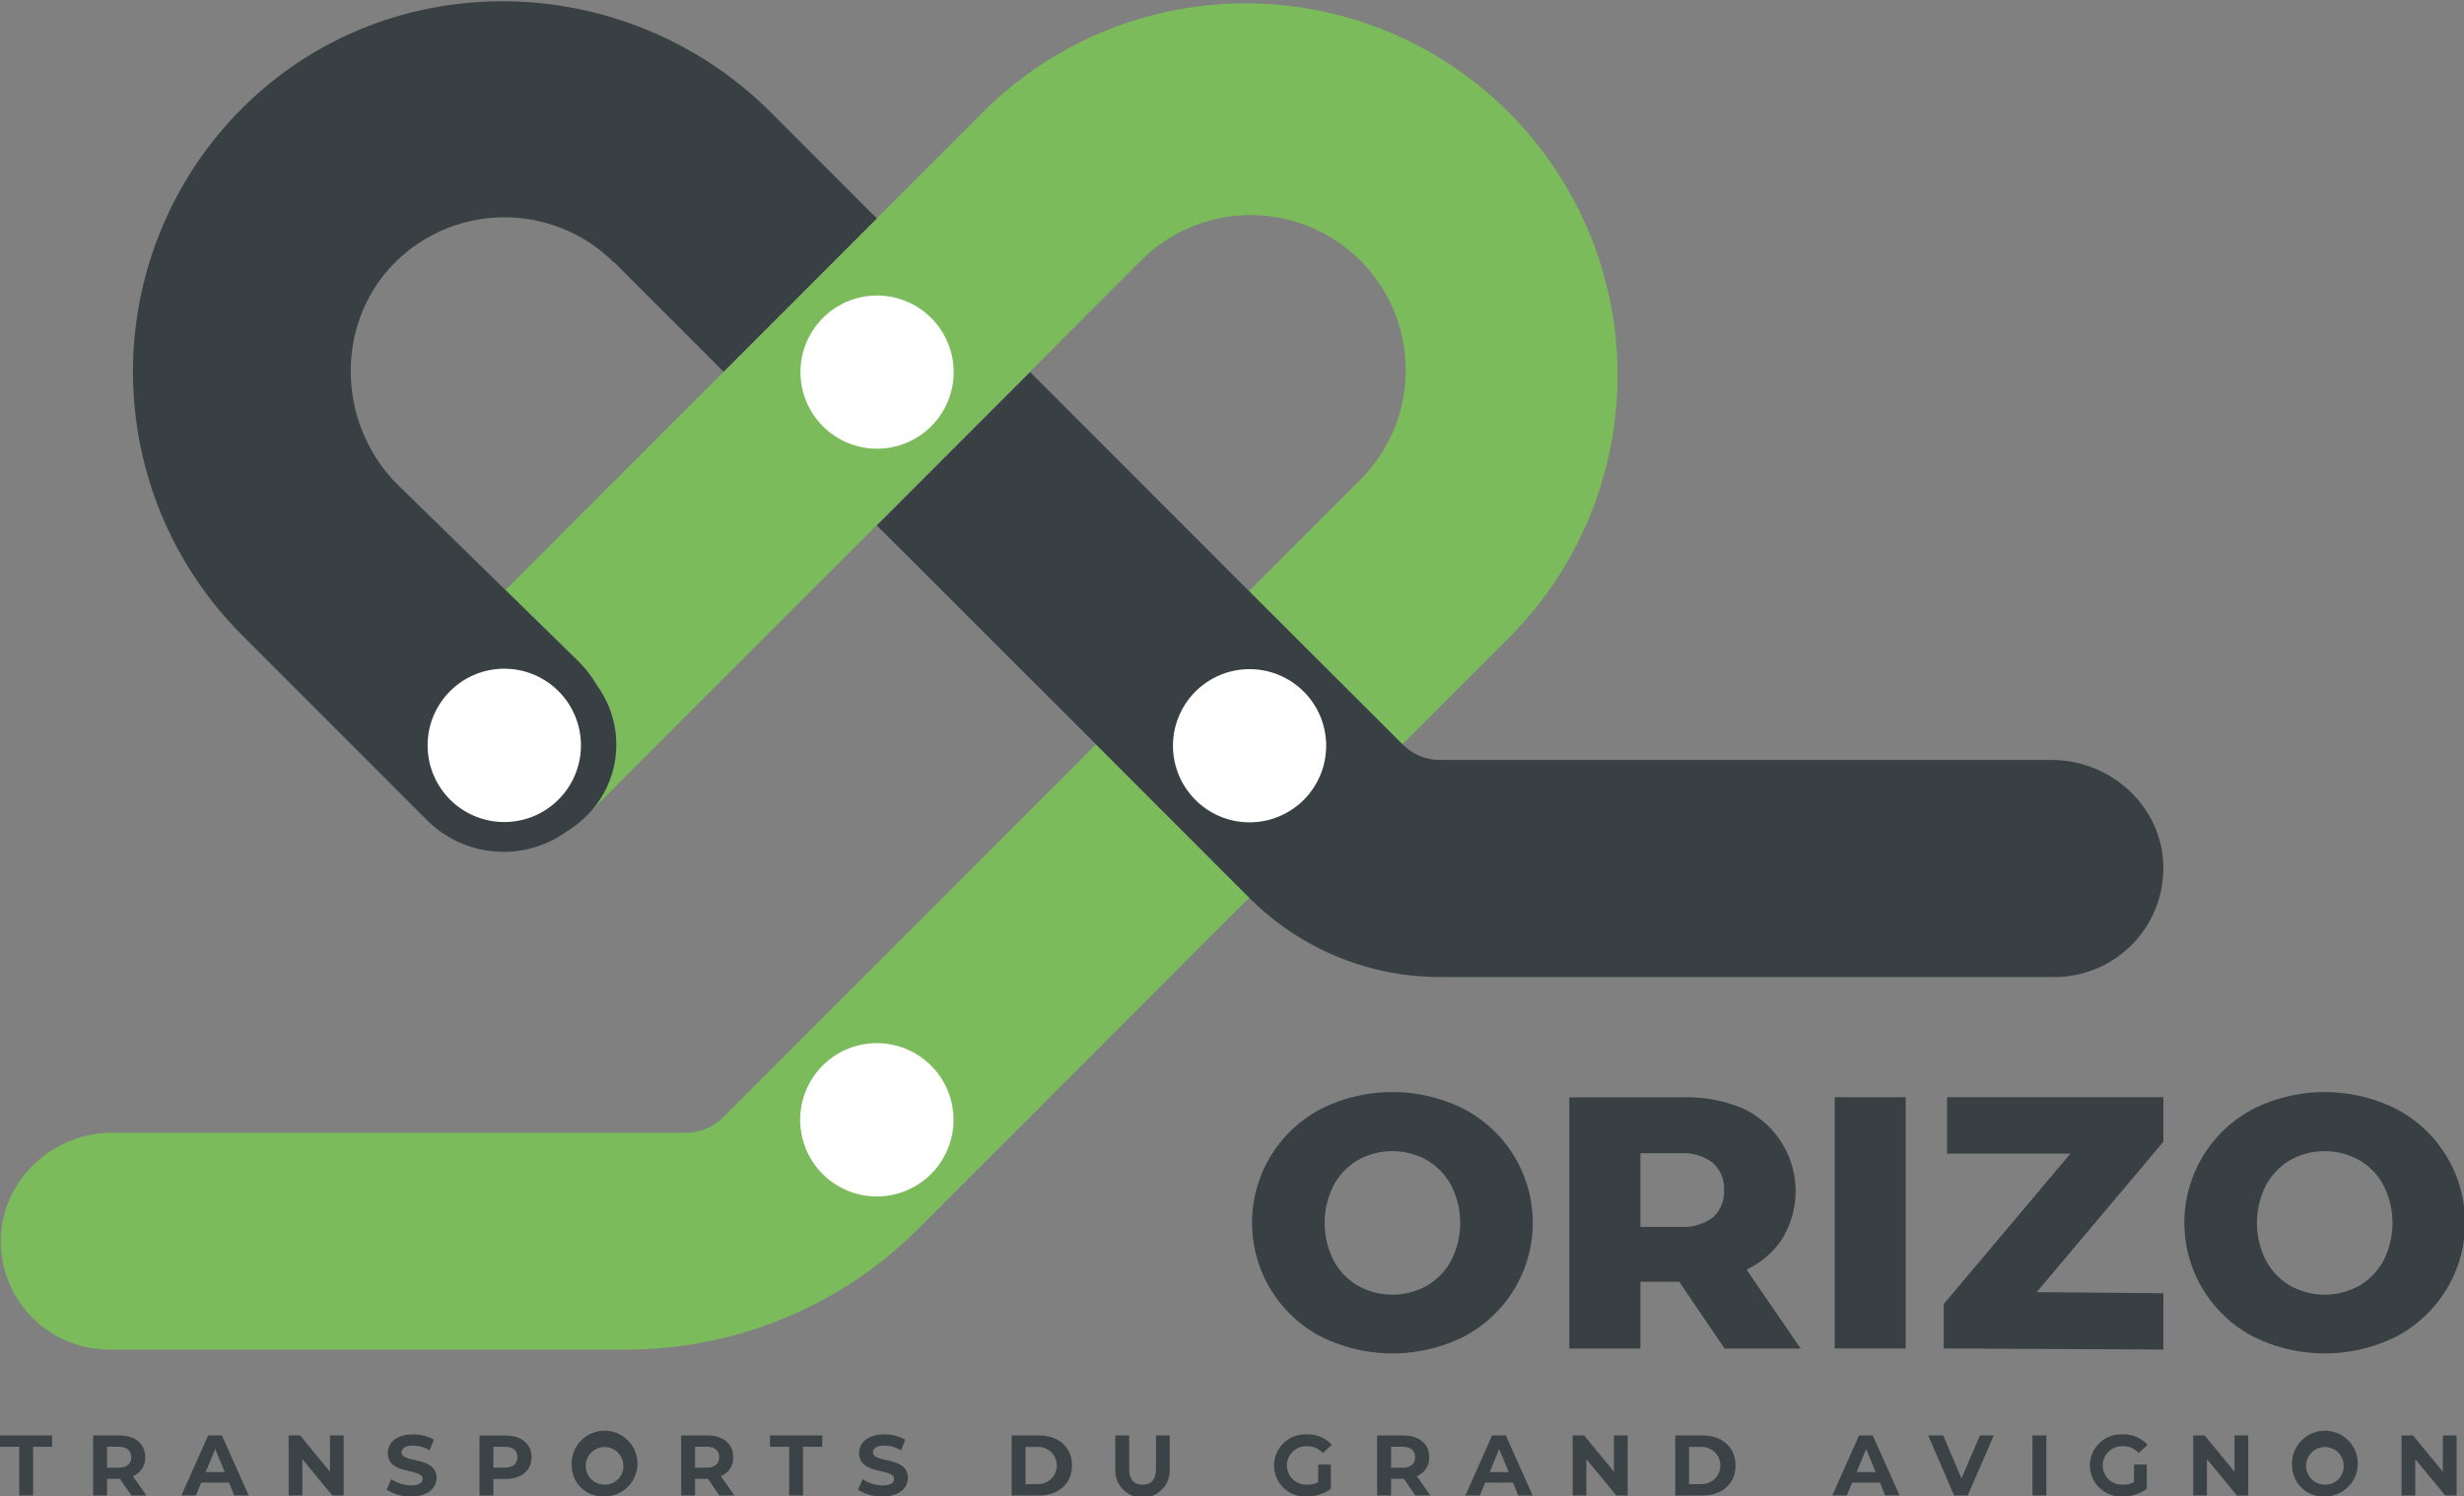 <svg id="Calque_1" data-name="Calque 1" xmlns="http://www.w3.org/2000/svg" xmlns:xlink="http://www.w3.org/1999/xlink" viewBox="0 0 339.4 206.15"><rect x="0" y="0" width="339.4" height="206.15" fill="#808080" stroke="none"/><defs><style>.cls-1{fill:none;}.cls-2{clip-path:url(#clip-path);}.cls-3{fill:#7bbb5b;}.cls-4{fill:#384044;}.cls-5{fill:#fff;}.cls-6{fill:#3c4346;}</style><clipPath id="clip-path" transform="translate(-150.04 -127.53)"><rect class="cls-1" x="149.99" y="122.38" width="339.44" height="191.61"/></clipPath></defs><g class="cls-2"><path class="cls-3" d="M270.82,260.27,249.71,281.4a7.4,7.4,0,0,1-5.24,2.17h-79c-8.37,0-15.48,6.85-15.32,15.22a14.93,14.93,0,0,0,14.93,14.65h71.24a56.93,56.93,0,0,0,40.27-16.69l45.53-45.56L301,230.07Z" transform="translate(-150.04 -127.53)"/></g><path class="cls-3" d="M219.67,208.8l.45.43,9.61,9.4a15.83,15.83,0,0,1,2.55,3.34,13.79,13.79,0,0,1-1.4,17.86L307,163.64a21.35,21.35,0,1,1,30.18,30.2l-15.09,15.1,21.11,21.13,15.1-15.1a51.22,51.22,0,0,0-72.41-72.45Z" transform="translate(-150.04 -127.53)"/><path class="cls-4" d="M343.23,230.07,322.12,209l-30.18-30.21-21.12,21.13L301,230.07l21.11,21.13.07-.07a.09.09,0,0,0,0,.13,37,37,0,0,0,26.19,10.86H433.1a15,15,0,0,0,14.93-15c0-8.31-7.09-14.9-15.4-14.9H348.37a7.16,7.16,0,0,1-5.07-2.1.09.09,0,0,0-.13,0" transform="translate(-150.04 -127.53)"/><path class="cls-5" d="M281.4,178.8a10.55,10.55,0,1,1-10.55-10.56A10.55,10.55,0,0,1,281.4,178.8" transform="translate(-150.04 -127.53)"/><path class="cls-5" d="M332.71,230.27a10.55,10.55,0,1,1-10.55-10.56,10.55,10.55,0,0,1,10.55,10.56" transform="translate(-150.04 -127.53)"/><path class="cls-5" d="M281.38,281.78a10.56,10.56,0,1,1-10.56-10.55,10.56,10.56,0,0,1,10.56,10.55" transform="translate(-150.04 -127.53)"/><path class="cls-4" d="M234.62,163.64l15.09,15.1,21.11-21.12-14.54-14.55c-19.87-19.88-52.22-20.69-72.39-1.11a51.31,51.31,0,0,0-.57,73l24.17,24.18,1.34,1.34A14.91,14.91,0,0,0,228.21,242a15.35,15.35,0,0,0,2.67-2.12A13.8,13.8,0,0,0,232.29,222a16.22,16.22,0,0,0-2.56-3.34l-9.61-9.4-15.34-15c-8.44-8.45-8.67-22.5-.08-30.81a21.36,21.36,0,0,1,29.92.26" transform="translate(-150.04 -127.53)"/><path class="cls-5" d="M230.06,230.21a10.56,10.56,0,1,1-10.56-10.56,10.56,10.56,0,0,1,10.56,10.56" transform="translate(-150.04 -127.53)"/><path class="cls-4" d="M346.58,304.65a9,9,0,0,0,3.36-3.49,11.46,11.46,0,0,0,0-10.33,9,9,0,0,0-3.36-3.49,9.77,9.77,0,0,0-9.49,0,8.89,8.89,0,0,0-3.36,3.49,11.46,11.46,0,0,0,0,10.33,8.89,8.89,0,0,0,3.36,3.49,9.77,9.77,0,0,0,9.49,0m-14.6,7a17.7,17.7,0,0,1,0-31.35,22,22,0,0,1,19.71,0,17.7,17.7,0,0,1,0,31.35,22.09,22.09,0,0,1-19.71,0" transform="translate(-150.04 -127.53)"/><path class="cls-4" d="M386,287.74a6.72,6.72,0,0,0-4.54-1.34H376v10.14h5.44a6.83,6.83,0,0,0,4.54-1.31,4.66,4.66,0,0,0,1.53-3.74,4.71,4.71,0,0,0-1.53-3.75m-4.64,16.36H376v9.2H366.2V278.69H382a19.82,19.82,0,0,1,8.15,1.55,12.59,12.59,0,0,1,5.46,17.81,11.85,11.85,0,0,1-5,4.37l7.46,10.88H387.59Z" transform="translate(-150.04 -127.53)"/><rect class="cls-4" x="252.72" y="151.15" width="9.78" height="34.61"/><polygon class="cls-4" points="297.99 178.15 297.99 185.91 267.74 185.76 267.74 179.63 285.19 158.92 268.19 158.92 268.19 151.15 297.99 151.15 297.99 157.28 280.54 178 297.99 178.15"/><path class="cls-4" d="M475,304.65a8.89,8.89,0,0,0,3.36-3.49,11.46,11.46,0,0,0,0-10.33,8.89,8.89,0,0,0-3.36-3.49,9.77,9.77,0,0,0-9.49,0,8.89,8.89,0,0,0-3.36,3.49,11.46,11.46,0,0,0,0,10.33,8.89,8.89,0,0,0,3.36,3.49,9.77,9.77,0,0,0,9.49,0m-14.6,7a17.7,17.7,0,0,1,0-31.35,22,22,0,0,1,19.71,0,17.7,17.7,0,0,1,0,31.35,22.09,22.09,0,0,1-19.71,0" transform="translate(-150.04 -127.53)"/><path class="cls-6" d="M152.69,326.83H150v-1.56h7.21v1.56H154.6v6.71h-1.91Z" transform="translate(-150.04 -127.53)"/><path class="cls-6" d="M168.14,333.54l-1.59-2.3h-1.76v2.3h-1.92v-8.27h3.58c2.21,0,3.59,1.15,3.59,3a2.68,2.68,0,0,1-1.7,2.61l1.86,2.66Zm-1.79-6.71h-1.56v2.88h1.56c1.16,0,1.76-.54,1.76-1.44S167.51,326.83,166.35,326.83Z" transform="translate(-150.04 -127.53)"/><path class="cls-6" d="M181.6,331.77h-3.84l-.73,1.77h-2l3.68-8.27h1.89l3.7,8.27h-2Zm-.6-1.45-1.31-3.17-1.32,3.17Z" transform="translate(-150.04 -127.53)"/><path class="cls-6" d="M197.38,325.27v8.27h-1.57l-4.12-5v5H189.8v-8.27h1.58l4.11,5v-5Z" transform="translate(-150.04 -127.53)"/><path class="cls-6" d="M203.29,332.73l.65-1.44a4.94,4.94,0,0,0,2.73.86c1.13,0,1.59-.38,1.59-.89,0-1.55-4.8-.48-4.8-3.55,0-1.41,1.13-2.58,3.48-2.58a5.59,5.59,0,0,1,2.87.73l-.59,1.46a4.65,4.65,0,0,0-2.29-.65c-1.13,0-1.57.42-1.57.94,0,1.53,4.81.47,4.81,3.51,0,1.38-1.15,2.56-3.51,2.56A6,6,0,0,1,203.29,332.73Z" transform="translate(-150.04 -127.53)"/><path class="cls-6" d="M223.25,328.27c0,1.85-1.39,3-3.59,3H218v2.28h-1.91v-8.27h3.58C221.86,325.27,223.25,326.42,223.25,328.27Zm-1.94,0c0-.91-.59-1.44-1.76-1.44H218v2.87h1.56C220.72,329.7,221.31,329.17,221.31,328.27Z" transform="translate(-150.04 -127.53)"/><path class="cls-6" d="M228.79,329.41a4.53,4.53,0,1,1,4.52,4.27A4.28,4.28,0,0,1,228.79,329.41Zm7.11,0a2.59,2.59,0,1,0-2.59,2.64A2.53,2.53,0,0,0,235.9,329.41Z" transform="translate(-150.04 -127.53)"/><path class="cls-6" d="M249.13,333.54l-1.59-2.3h-1.76v2.3h-1.91v-8.27h3.57c2.21,0,3.59,1.15,3.59,3a2.68,2.68,0,0,1-1.7,2.61l1.86,2.66Zm-1.79-6.71h-1.56v2.88h1.56c1.17,0,1.76-.54,1.76-1.44S248.51,326.83,247.34,326.83Z" transform="translate(-150.04 -127.53)"/><path class="cls-6" d="M258.74,326.83H256.1v-1.56h7.2v1.56h-2.65v6.71h-1.91Z" transform="translate(-150.04 -127.53)"/><path class="cls-6" d="M268.22,332.73l.65-1.44a4.92,4.92,0,0,0,2.73.86c1.13,0,1.59-.38,1.59-.89,0-1.55-4.81-.48-4.81-3.55,0-1.41,1.14-2.58,3.49-2.58a5.59,5.59,0,0,1,2.87.73l-.59,1.46a4.65,4.65,0,0,0-2.29-.65c-1.14,0-1.57.42-1.57.94,0,1.53,4.8.47,4.8,3.51,0,1.38-1.14,2.56-3.51,2.56A5.92,5.92,0,0,1,268.22,332.73Z" transform="translate(-150.04 -127.53)"/><path class="cls-6" d="M289.39,325.27h3.75c2.71,0,4.56,1.63,4.56,4.14s-1.85,4.13-4.56,4.13h-3.75Zm3.66,6.7a2.56,2.56,0,1,0,0-5.12H291.3V332Z" transform="translate(-150.04 -127.53)"/><path class="cls-6" d="M303.67,329.9v-4.63h1.91v4.56c0,1.57.69,2.22,1.84,2.22s1.85-.65,1.85-2.22v-4.56h1.89v4.63a3.75,3.75,0,1,1-7.49,0Z" transform="translate(-150.04 -127.53)"/><path class="cls-6" d="M331.61,329.28h1.75v3.35a5.67,5.67,0,0,1-3.34,1.05,4.28,4.28,0,1,1,0-8.55,4.4,4.4,0,0,1,3.46,1.43l-1.22,1.14a2.81,2.81,0,0,0-2.14-.94,2.65,2.65,0,1,0,0,5.29,3,3,0,0,0,1.48-.35Z" transform="translate(-150.04 -127.53)"/><path class="cls-6" d="M345,333.54l-1.59-2.3h-1.76v2.3h-1.92v-8.27h3.58c2.21,0,3.59,1.15,3.59,3a2.68,2.68,0,0,1-1.7,2.61l1.86,2.66Zm-1.79-6.71h-1.56v2.88h1.56c1.16,0,1.75-.54,1.75-1.44S344.37,326.83,343.21,326.83Z" transform="translate(-150.04 -127.53)"/><path class="cls-6" d="M358.46,331.77h-3.84l-.73,1.77h-2l3.68-8.27h1.89l3.7,8.27h-2Zm-.6-1.45-1.32-3.17-1.31,3.17Z" transform="translate(-150.04 -127.53)"/><path class="cls-6" d="M374.24,325.27v8.27h-1.57l-4.12-5v5h-1.89v-8.27h1.58l4.11,5v-5Z" transform="translate(-150.04 -127.53)"/><path class="cls-6" d="M380.79,325.27h3.76c2.7,0,4.55,1.63,4.55,4.14s-1.85,4.13-4.55,4.13h-3.76Zm3.66,6.7a2.56,2.56,0,1,0,0-5.12H382.7V332Z" transform="translate(-150.04 -127.53)"/><path class="cls-6" d="M409,331.77h-3.84l-.73,1.77h-2l3.68-8.27H408l3.7,8.27h-2Zm-.6-1.45-1.31-3.17-1.31,3.17Z" transform="translate(-150.04 -127.53)"/><path class="cls-6" d="M424.67,325.27l-3.58,8.27H419.2l-3.56-8.27h2.06l2.52,5.91,2.55-5.91Z" transform="translate(-150.04 -127.53)"/><path class="cls-6" d="M430,325.27h1.91v8.27H430Z" transform="translate(-150.04 -127.53)"/><path class="cls-6" d="M444,329.28h1.75v3.35a5.67,5.67,0,0,1-3.35,1.05,4.28,4.28,0,1,1,0-8.55,4.42,4.42,0,0,1,3.46,1.43l-1.23,1.14a2.8,2.8,0,0,0-2.14-.94,2.65,2.65,0,1,0,0,5.29,3,3,0,0,0,1.49-.35Z" transform="translate(-150.04 -127.53)"/><path class="cls-6" d="M459.72,325.27v8.27h-1.57l-4.12-5v5h-1.89v-8.27h1.58l4.11,5v-5Z" transform="translate(-150.04 -127.53)"/><path class="cls-6" d="M465.76,329.41a4.53,4.53,0,1,1,4.52,4.27A4.28,4.28,0,0,1,465.76,329.41Zm7.11,0a2.59,2.59,0,1,0-2.59,2.64A2.53,2.53,0,0,0,472.87,329.41Z" transform="translate(-150.04 -127.53)"/><path class="cls-6" d="M488.42,325.27v8.27h-1.57l-4.12-5v5h-1.89v-8.27h1.58l4.11,5v-5Z" transform="translate(-150.04 -127.53)"/></svg>